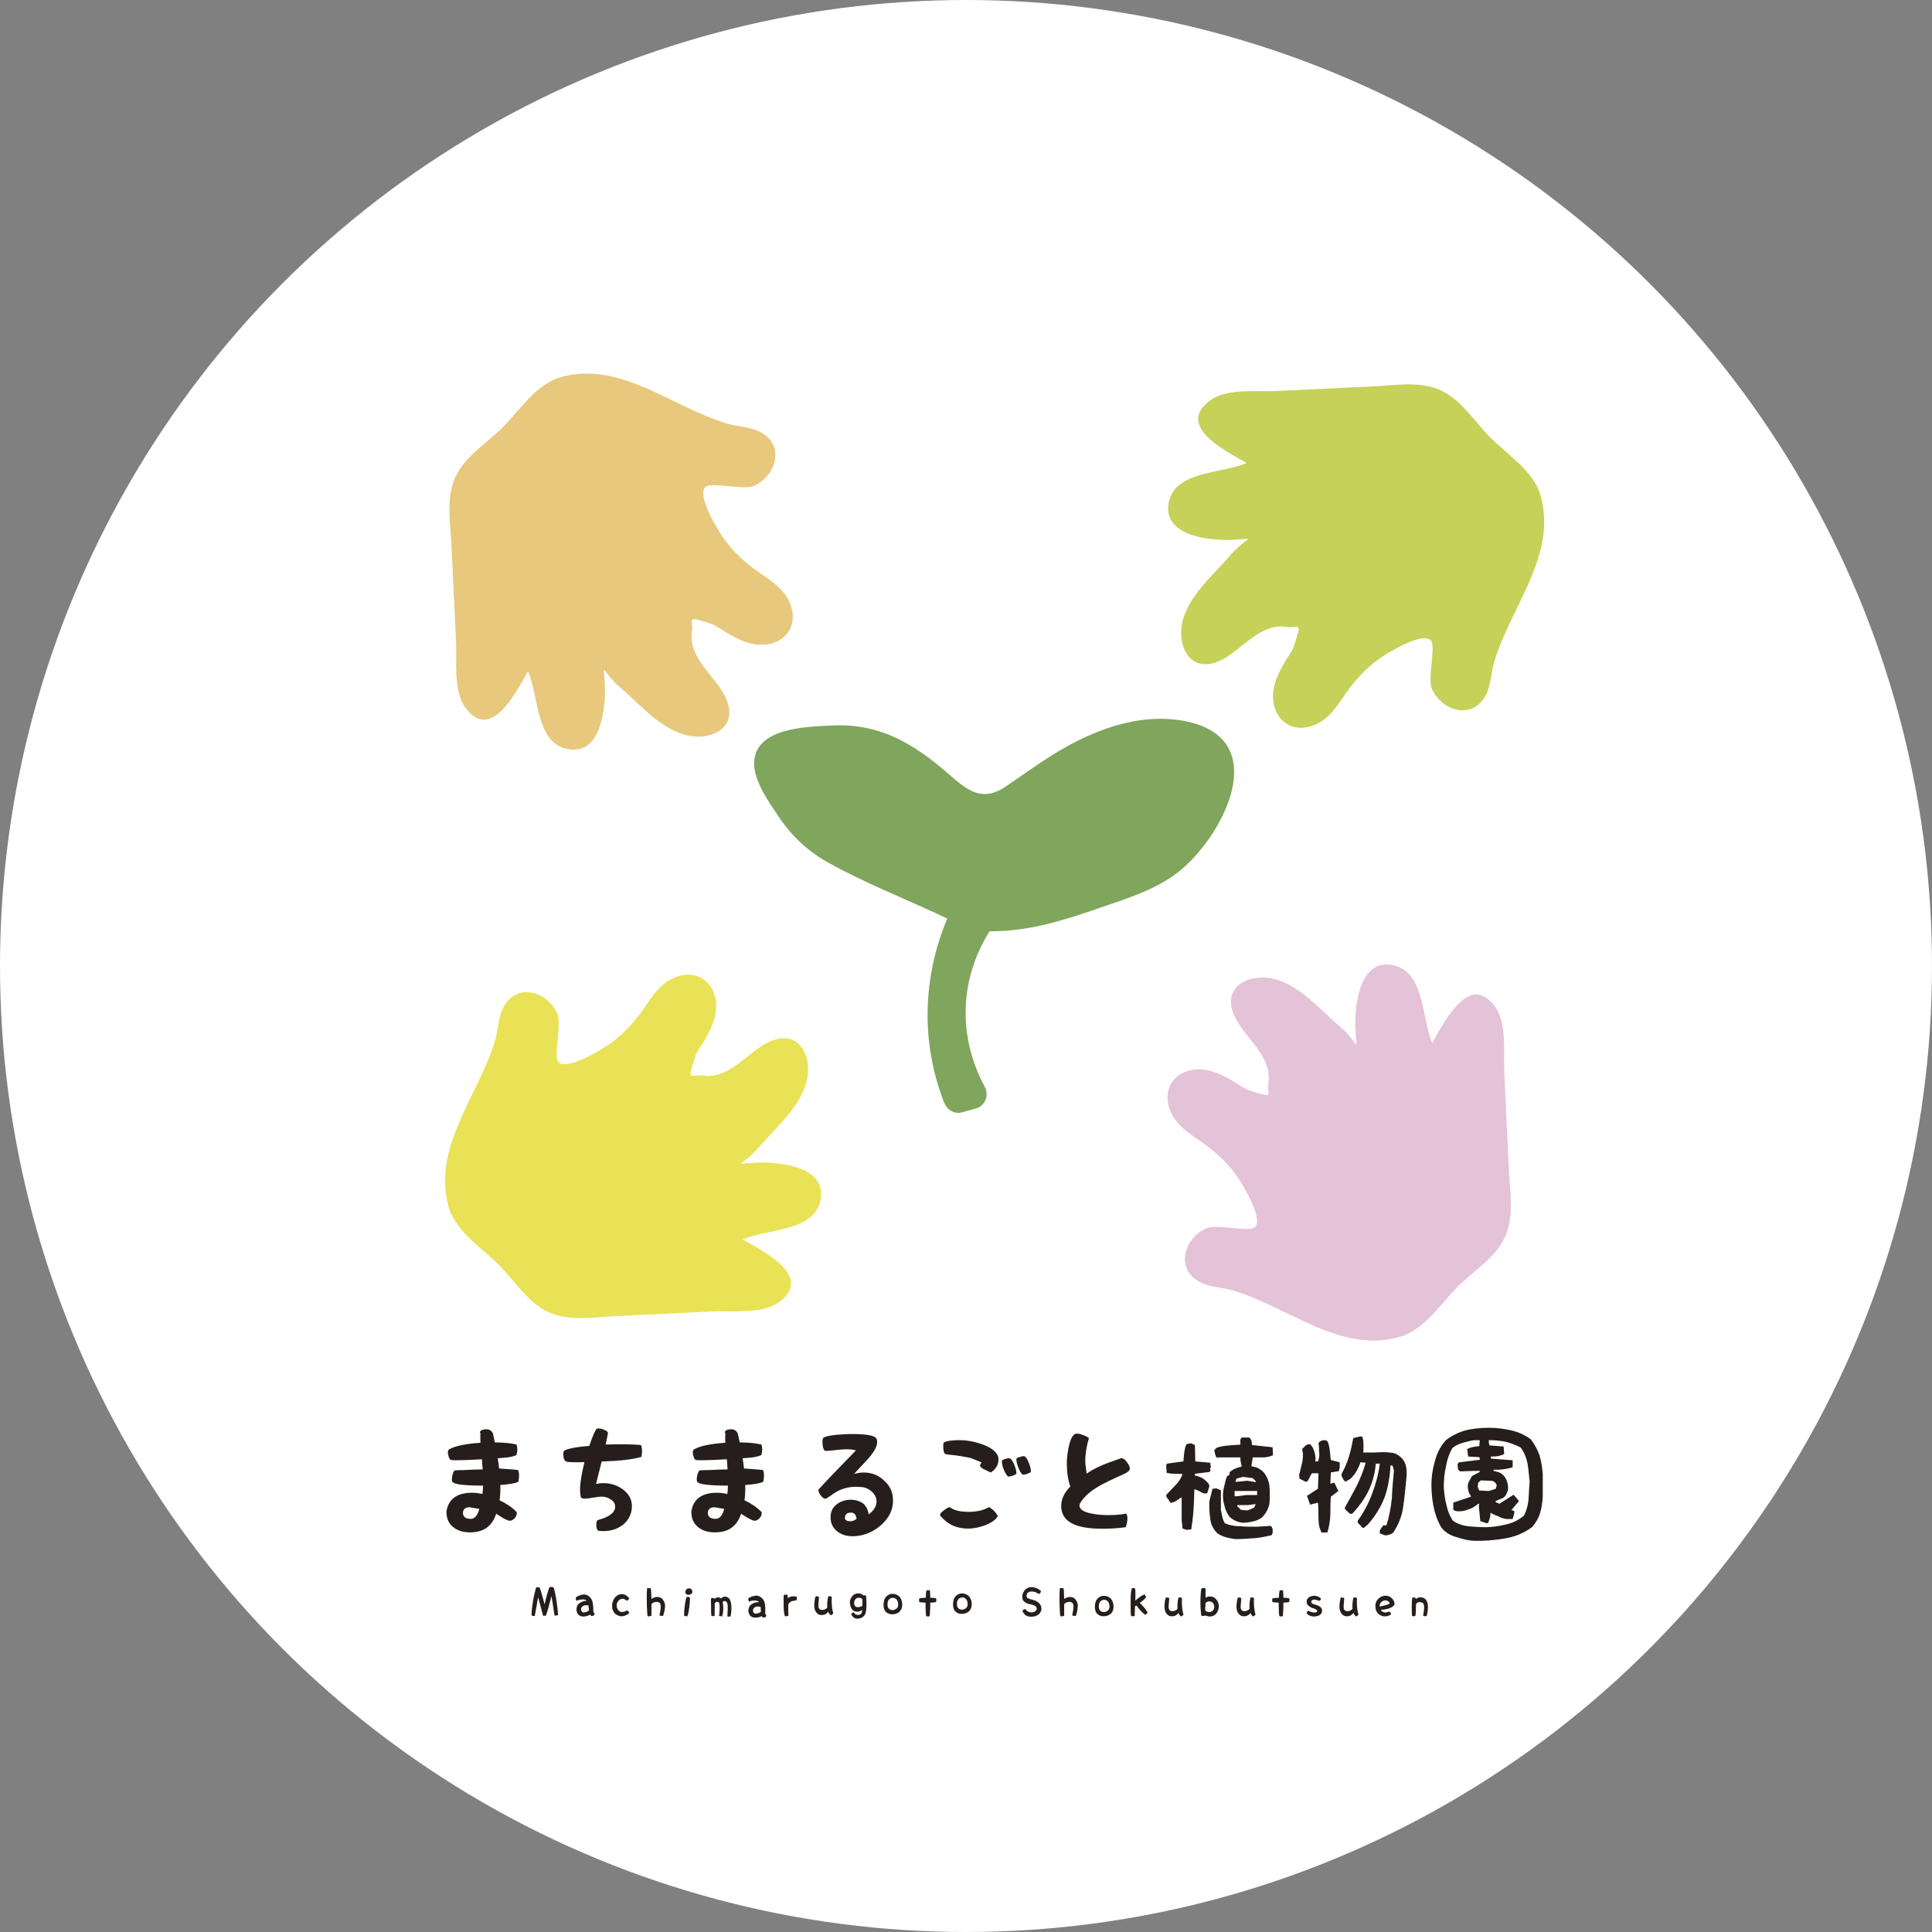 <?xml version="1.0" encoding="utf-8"?>
<!-- Generator: Adobe Illustrator 16.0.3, SVG Export Plug-In . SVG Version: 6.00 Build 0)  -->
<!DOCTYPE svg PUBLIC "-//W3C//DTD SVG 1.1//EN" "http://www.w3.org/Graphics/SVG/1.1/DTD/svg11.dtd">
<svg version="1.1" id="レイヤー_1" xmlns="http://www.w3.org/2000/svg" xmlns:xlink="http://www.w3.org/1999/xlink" x="0px"
	 y="0px" width="296px" height="296px" viewBox="0 0 296 296" enable-background="new 0 0 296 296" xml:space="preserve">
<rect x="0" y="0" width="296" height="296" fill="#808080" stroke="none"/>
<circle fill="#FFFFFF" cx="148" cy="148" r="148"/>
<g>
	<g>
		<path fill="#80A55C" d="M182.027,110.584c-6.518-1.466-13.246,0.765-18.89,3.957c-3.173,1.797-6.094,3.965-9.114,6
			c-4.221,2.847-6.695-0.367-10.008-3.08c-5.005-4.105-9.908-6.648-16.551-6.309c-3.707,0.189-11.615,0.275-11.92,5.545
			c-0.17,2.876,2.354,6.329,3.847,8.553c1.91,2.849,4.409,5.174,7.404,6.852c5.84,3.273,12.26,5.73,18.337,8.625
			c-3.764,8.982-4.084,18.909-0.519,28.108c0.439,1.142,1.505,1.935,2.783,1.581c0.709-0.196,1.418-0.391,2.122-0.586
			c1.448-0.398,2.047-2.048,1.355-3.324c-4.152-7.684-3.87-16.519,0.742-23.827c5.895,0.042,11.172-1.608,16.748-3.541
			c4.119-1.428,8.637-2.784,12.121-5.503C187.24,128.363,195.104,113.526,182.027,110.584z"/>
		<path fill="#E4C2D7" d="M231.172,179.205l-0.703-14.854c-0.137-2.873,0.451-7.563-1.42-10.126
			c-3.865-5.283-7.629,2.04-9.604,5.564c-1.748-3.954-1.119-11.535-6.639-12.005c-4.853-0.413-5.379,7.272-5.1,10.524
			c0.225,2.637,0.32,1.822-1.25,0.088c-0.59-0.646-1.328-1.235-1.973-1.818c-2.533-2.309-5.258-5.27-8.598-6.396
			c-4.006-1.351-8.85,0.671-6.797,5.402c1.495,3.441,5.886,6.085,5.232,10.415c-0.266,1.751,1.168,2.395-2.988,1.033
			c-0.781-0.257-1.708-1.01-2.389-1.391c-1.371-0.767-2.617-1.456-4.18-1.711c-4.174-0.68-7.222,2.559-5.307,6.617
			c1.09,2.31,3.467,3.515,5.414,4.973c1.732,1.299,3.223,2.734,4.498,4.484c0.812,1.117,4.211,6.541,2.932,7.979
			c-0.795,0.889-5.854-0.512-7.469,0.201c-1.66,0.731-3.084,2.424-3.264,4.277c-0.172,1.783,0.704,3.104,2.236,3.941
			c1.493,0.814,3.42,0.826,5.035,1.292c2.27,0.655,4.43,1.638,6.556,2.651c6.269,2.994,12.604,6.626,19.688,4.291
			c3.64-1.525,5.717-5.025,8.461-7.707c2.389-2.334,5.562-4.257,7.01-7.372C232.033,186.396,231.338,182.565,231.172,179.205z"/>
		<path fill="#C6D159" d="M235.838,75.285c-1.527-3.64-5.024-5.715-7.711-8.46c-2.328-2.389-4.254-5.559-7.369-7.011
			c-3.166-1.476-6.994-0.776-10.354-0.616l-14.854,0.707c-2.876,0.136-7.563-0.452-10.125,1.42
			c-5.284,3.864,2.036,7.625,5.563,9.604c-3.957,1.745-11.535,1.119-12.004,6.64c-0.414,4.85,7.27,5.375,10.521,5.099
			c2.639-0.227,1.82-0.321,0.093,1.25c-0.651,0.587-1.238,1.327-1.822,1.969c-2.312,2.538-5.272,5.26-6.396,8.598
			c-1.354,4.008,0.674,8.848,5.402,6.797c3.441-1.491,6.086-5.886,10.414-5.23c1.75,0.265,2.395-1.169,1.031,2.985
			c-0.254,0.785-1.008,1.711-1.391,2.391c-0.766,1.37-1.453,2.616-1.707,4.184c-0.684,4.17,2.559,7.218,6.617,5.302
			c2.31-1.088,3.513-3.467,4.973-5.415c1.299-1.729,2.734-3.22,4.484-4.495c1.115-0.813,6.54-4.211,7.978-2.929
			c0.892,0.792-0.512,5.852,0.197,7.466c0.733,1.663,2.427,3.083,4.281,3.262c1.78,0.172,3.105-0.702,3.942-2.235
			c0.816-1.492,0.826-3.421,1.293-5.036c0.654-2.269,1.633-4.429,2.65-6.556C234.537,88.706,238.17,82.372,235.838,75.285z"/>
		<path fill="#E7C87C" d="M120.88,92.075c-1.091-2.308-3.47-3.51-5.417-4.971c-1.732-1.299-3.223-2.735-4.493-4.485
			c-0.814-1.115-4.214-6.541-2.931-7.979c0.791-0.889,5.849,0.513,7.464-0.198c1.665-0.733,3.085-2.426,3.263-4.28
			c0.172-1.784-0.702-3.104-2.237-3.941c-1.493-0.815-3.42-0.827-5.035-1.292c-2.267-0.653-4.428-1.637-6.555-2.651
			c-6.269-2.994-12.604-6.627-19.688-4.293c-3.64,1.526-5.714,5.027-8.46,7.709c-2.389,2.332-5.557,4.257-7.012,7.372
			c-1.475,3.166-0.773,6.994-0.617,10.354c0.237,4.952,0.472,9.904,0.709,14.854c0.137,2.872-0.455,7.564,1.42,10.126
			c3.864,5.282,7.622-2.037,9.602-5.563c1.747,3.956,1.121,11.533,6.64,12.002c4.853,0.414,5.377-7.271,5.1-10.525
			c-0.227-2.637-0.322-1.82,1.251-0.088c0.584,0.647,1.328,1.237,1.969,1.821c2.537,2.309,5.26,5.27,8.6,6.395
			c4.007,1.353,8.847-0.67,6.795-5.4c-1.493-3.444-5.884-6.087-5.229-10.417c0.262-1.75-1.171-2.394,2.983-1.032
			c0.787,0.259,1.71,1.01,2.392,1.392c1.37,0.766,2.616,1.453,4.184,1.708C119.746,99.373,122.792,96.133,120.88,92.075z"/>
		<path fill="#E9E256" d="M125.783,183.266c0.414-4.85-7.27-5.375-10.522-5.098c-2.636,0.225-1.822,0.32-0.09-1.252
			c0.649-0.587,1.235-1.326,1.82-1.97c2.312-2.539,5.272-5.259,6.398-8.599c1.351-4.008-0.674-8.848-5.402-6.798
			c-3.445,1.493-6.086,5.888-10.417,5.231c-1.75-0.264-2.394,1.169-1.031-2.984c0.254-0.785,1.008-1.711,1.388-2.392
			c0.766-1.369,1.455-2.614,1.712-4.184c0.682-4.169-2.562-7.217-6.62-5.303c-2.307,1.09-3.51,3.47-4.973,5.417
			c-1.295,1.729-2.733,3.22-4.483,4.494c-1.116,0.812-6.54,4.211-7.979,2.931c-0.886-0.794,0.515-5.853-0.199-7.467
			c-0.731-1.663-2.424-3.083-4.279-3.261c-1.782-0.174-3.103,0.702-3.939,2.232c-0.816,1.493-0.829,3.423-1.295,5.037
			c-0.651,2.27-1.632,4.43-2.651,6.555c-2.991,6.268-6.623,12.603-4.292,19.689c1.525,3.641,5.027,5.716,7.711,8.462
			c2.332,2.388,4.253,5.558,7.369,7.012c3.166,1.475,6.995,0.776,10.355,0.615c4.953-0.235,9.905-0.472,14.855-0.707
			c2.873-0.138,7.562,0.456,10.125-1.419c5.281-3.865-2.039-7.625-5.563-9.604C117.737,188.159,125.315,188.787,125.783,183.266z"/>
		<g>
			<path fill="#251E1C" d="M79.373,225.218c0.078,0.134,0.152,0.421,0.152,0.88c0,0.367-0.057,0.671-0.112,0.939
				c-0.481,0.209-1.398,0.383-2.758,0.479c0.02,0.841,0,1.606-0.115,2.335c1.071,0.517,1.952,1.109,2.624,1.818
				c0.018,0.037,0.018,0.097,0.018,0.172c0,0.247-0.097,0.497-0.344,0.767c-0.247,0.267-0.477,0.382-0.747,0.382
				c-0.19,0-0.537-0.151-0.996-0.4c-0.631-0.386-0.958-0.596-1.071-0.672c-0.652,1.953-1.952,2.854-4.019,2.854
				c-1.054,0-1.915-0.27-2.566-0.805c-0.709-0.556-1.033-1.339-1.033-2.297c0-0.191,0.037-0.404,0.134-0.709
				c0.46-1.494,1.74-2.259,3.787-2.259c0.502,0,0.981,0.058,1.593,0.191c0.055-0.46,0.075-0.822,0.092-1.283
				c-2.871,0-4.381-0.19-4.668-0.554c-0.078-0.059-0.115-0.174-0.115-0.402c0-0.229,0.037-0.498,0.132-0.806
				c0.117-0.382,0.23-0.556,0.347-0.573c0.494-0.038,0.879-0.058,1.146-0.038c1.61-0.077,2.606-0.114,3.103-0.114
				c-0.06-0.651-0.097-1.111-0.114-1.55c-1.686,0.094-2.931,0.151-3.83,0.151c-0.534,0-0.841-0.019-0.936-0.058
				c-0.135-0.036-0.23-0.172-0.327-0.479c-0.078-0.287-0.135-0.496-0.135-0.668c0-0.25,0.077-0.364,0.192-0.458
				c0.785-0.479,2.334-0.845,4.806-1.018c-0.02-0.324-0.02-0.65-0.02-1.032c0-0.098,0-0.287,0.02-0.516
				c-0.135,0-0.135-0.098,0.038-0.269c0.02-0.058,0.29-0.251,0.841-0.251c0.539,0,0.844,0.251,1.036,0.672
				c0.02,0.019,0.097,0.459,0.287,1.34c1.341,0.02,2.432,0.113,3.313,0.323c0.075,0.174,0.132,0.424,0.132,0.75
				c0,0.324-0.058,0.61-0.152,0.877c-0.347,0.156-0.787,0.271-1.32,0.344c-0.21,0.02-0.709,0.079-1.533,0.136
				c0.115,0.727,0.192,1.188,0.21,1.57C77.9,225.084,78.836,225.145,79.373,225.218 M72.119,232.703c0.612,0,1.053-0.516,1.32-1.531
				c-0.996-0.153-1.473-0.248-1.473-0.248c-0.691,0-1.036,0.324-1.036,0.879C70.93,232.396,71.35,232.703,72.119,232.703"/>
			<path fill="#251E1C" d="M98.268,223.209c-0.709,0.211-1.723,0.402-2.968,0.516c-0.537,0.058-1.57,0.135-3.121,0.193l-0.864,3.445
				c0.424-0.096,0.749-0.136,1.111-0.136c1.096,0,2.089,0.308,2.951,0.921c0.937,0.705,1.436,1.531,1.436,2.582
				c0,1.166-0.457,2.108-1.341,2.853c-0.824,0.651-1.84,0.996-3.025,0.996c-0.267,0-0.537-0.021-0.804-0.058
				c-0.19-0.152-0.285-0.459-0.285-0.917c0-0.462,0.095-0.671,0.267-0.729c1.722-0.457,2.624-1.148,2.624-2.029
				c0-0.478-0.27-0.898-0.749-1.166c-0.382-0.25-0.824-0.385-1.338-0.385c-0.267,0-0.729,0.059-1.303,0.153
				c-0.554,0.114-0.958,0.153-1.243,0.153c-0.424,0-0.594-0.076-0.634-0.267c-0.075-0.362-0.112-0.708-0.112-1.091
				c0-1.035,0.229-2.414,0.668-4.232c-0.556,0.02-0.996,0.02-1.397,0.02c-0.786,0-1.244-0.039-1.341-0.096
				c-0.324-0.115-0.497-0.496-0.497-1.147c0-0.345,0.078-0.518,0.25-0.595c0.399-0.191,1.031-0.344,1.797-0.458
				c0.345-0.058,0.959-0.116,1.935-0.212c0.552-1.627,0.918-2.45,1.148-2.622c0.08-0.038,0.155-0.058,0.27-0.058
				c0.267,0,0.554,0.075,0.898,0.229c0.384,0.135,0.537,0.325,0.537,0.499c0,0.113-0.115,0.648-0.344,1.739
				c0.838-0.019,1.59-0.035,2.334-0.035c1.148,0,2.202,0.035,3.063,0.114c0.095,0.189,0.172,0.478,0.172,0.938
				C98.362,222.673,98.322,222.959,98.268,223.209"/>
			<path fill="#251E1C" d="M116.893,225.218c0.075,0.134,0.152,0.421,0.152,0.88c0,0.367-0.055,0.671-0.115,0.939
				c-0.479,0.209-1.396,0.383-2.756,0.479c0.02,0.841,0,1.606-0.115,2.335c1.071,0.517,1.952,1.109,2.624,1.818
				c0.02,0.037,0.02,0.097,0.02,0.172c0,0.247-0.095,0.497-0.347,0.767c-0.247,0.267-0.477,0.382-0.746,0.382
				c-0.192,0-0.534-0.151-0.996-0.4c-0.631-0.386-0.956-0.596-1.071-0.672c-0.651,1.953-1.952,2.854-4.02,2.854
				c-1.053,0-1.915-0.27-2.563-0.805c-0.711-0.556-1.036-1.339-1.036-2.297c0-0.191,0.038-0.404,0.135-0.709
				c0.458-1.494,1.74-2.259,3.787-2.259c0.5,0,0.981,0.058,1.59,0.191c0.057-0.46,0.08-0.822,0.095-1.283
				c-2.871,0-4.381-0.19-4.668-0.554c-0.078-0.059-0.115-0.174-0.115-0.402c0-0.229,0.038-0.498,0.132-0.806
				c0.115-0.382,0.229-0.556,0.347-0.573c0.494-0.038,0.881-0.058,1.148-0.038c1.607-0.077,2.604-0.114,3.098-0.114
				c-0.055-0.651-0.092-1.111-0.112-1.55c-1.685,0.094-2.928,0.151-3.829,0.151c-0.537,0-0.841-0.019-0.937-0.058
				c-0.137-0.036-0.232-0.172-0.329-0.479c-0.075-0.287-0.13-0.496-0.13-0.668c0-0.25,0.075-0.364,0.189-0.458
				c0.784-0.479,2.334-0.845,4.806-1.018c-0.02-0.324-0.02-0.65-0.02-1.032c0-0.098,0-0.287,0.02-0.516
				c-0.135,0-0.135-0.098,0.038-0.269c0.02-0.058,0.287-0.251,0.841-0.251c0.537,0,0.844,0.251,1.036,0.672
				c0.015,0.019,0.095,0.459,0.287,1.34c1.341,0.02,2.429,0.113,3.313,0.323c0.078,0.174,0.132,0.424,0.132,0.75
				c0,0.324-0.055,0.61-0.152,0.877c-0.344,0.156-0.784,0.271-1.32,0.344c-0.212,0.02-0.708,0.079-1.53,0.136
				c0.112,0.727,0.19,1.188,0.208,1.57C115.417,225.084,116.356,225.145,116.893,225.218 M109.639,232.703
				c0.609,0,1.053-0.516,1.32-1.531c-0.996-0.153-1.475-0.248-1.475-0.248c-0.689,0-1.034,0.324-1.034,0.879
				C108.45,232.396,108.872,232.703,109.639,232.703"/>
			<path fill="#251E1C" d="M132.285,225.602c1.241,0,2.317,0.4,3.176,1.245c0.901,0.784,1.358,1.818,1.358,3.042
				c0,1.531-0.672,2.795-2.007,3.925c-1.246,1.015-2.644,1.55-4.211,1.55c-0.921,0-1.685-0.248-2.336-0.746
				c-0.689-0.555-1.016-1.262-1.016-2.164c0-0.841,0.307-1.492,0.959-1.988c0.594-0.459,1.32-0.691,2.164-0.691
				c0.687,0,1.263,0.172,1.797,0.516c0.497,0.402,0.804,0.941,0.918,1.726c0.826-0.614,1.206-1.264,1.206-1.953
				c0-0.632-0.287-1.168-0.804-1.607c-0.477-0.383-1.033-0.633-1.663-0.633c-0.479-0.019-0.709-0.036-0.729-0.036
				c-0.767,0-1.553,0.151-2.336,0.459c-0.479,0.21-0.994,0.534-1.513,0.917c-0.477,0.306-0.706,0.458-0.764,0.458
				c-0.23,0-0.462-0.152-0.709-0.458c-0.267-0.325-0.382-0.612-0.382-0.861c0-0.056,0.018-0.112,0.078-0.172
				c0.878-0.958,1.568-1.663,2.03-2.164c0.936-0.955,2.142-2.198,3.634-3.751c-0.439-0.133-0.898-0.173-1.455-0.173
				c-0.382,0-0.899,0.04-1.608,0.115c-0.726,0.095-1.263,0.136-1.587,0.136c-0.152,0-0.27-0.154-0.382-0.518
				c-0.057-0.269-0.097-0.538-0.097-0.844c0-0.383,0.06-0.592,0.155-0.67c0.267-0.172,0.956-0.346,2.047-0.438
				c0.804-0.078,1.57-0.118,2.259-0.118c2.179,0,3.41,0.211,3.752,0.616c0.115,0.152,0.17,0.344,0.17,0.61
				c0,0.65-0.419,1.436-1.301,2.471c-0.669,0.744-1.378,1.475-2.239,2.41C131.479,225.659,131.881,225.602,132.285,225.602
				 M129.45,232.568c0,0.307,0.287,0.501,0.804,0.501c0.364,0,0.669-0.119,0.979-0.366c-0.057-0.632-0.367-0.955-0.861-0.955
				C129.756,231.748,129.45,232.033,129.45,232.568"/>
			<path fill="#251E1C" d="M151.521,230.904c0.557,0.287,0.996,0.747,1.361,1.359c-0.289,0.554-0.922,1.013-1.953,1.416
				c-0.938,0.346-1.762,0.516-2.585,0.516c-1.645,0-3.005-0.553-4.019-1.685c-0.212-0.209-0.287-0.323-0.287-0.381v-0.115
				c0-0.118,0.189-0.308,0.594-0.633c0.419-0.306,0.687-0.458,0.838-0.458h0.08c0.592,0.477,1.55,0.707,2.871,0.707
				C149.607,231.631,150.681,231.4,151.521,230.904 M150.373,224.031c-0.189-0.039-0.459-0.172-0.976-0.383
				c-0.327-0.153-0.651-0.267-0.899-0.324c-0.883-0.172-1.895-0.346-3.137-0.46c-0.31-0.038-0.482-0.078-0.537-0.097
				c-0.214-0.152-0.309-0.518-0.309-1.225c0-0.383,0.04-0.555,0.171-0.594c0.46-0.193,1.226-0.305,2.282-0.305
				c1.226,0,2.429,0.246,3.712,0.707c1.53,0.611,2.297,1.34,2.297,2.26c0,0.822-0.402,1.473-1.169,1.99
				c-0.287-0.115-0.594-0.267-0.938-0.441c-0.345-0.135-0.595-0.344-0.748-0.573C150.201,224.393,150.259,224.241,150.373,224.031
				 M154.603,223.42c0.229,0,0.502,0.286,0.749,0.898c0.229,0.535,0.364,0.995,0.364,1.341v0.171
				c-0.404,0.231-0.826,0.383-1.266,0.401c-0.189-0.17-0.442-0.515-0.649-1.052c-0.229-0.535-0.305-0.977-0.305-1.34
				c0-0.096,0.093-0.153,0.399-0.285C154.184,223.458,154.393,223.42,154.603,223.42 M156.844,223.095
				c0.228,0,0.5,0.306,0.747,0.956c0.21,0.497,0.347,0.975,0.347,1.32v0.173c-0.424,0.249-0.824,0.382-1.248,0.403
				c-0.207-0.174-0.459-0.518-0.648-1.072c-0.23-0.519-0.325-0.957-0.325-1.302c0-0.115,0.114-0.23,0.399-0.31
				C156.445,223.17,156.615,223.095,156.844,223.095"/>
			<path fill="#251E1C" d="M171.755,223.418h0.06c0.305,0,0.555,0.193,0.821,0.574c0.308,0.4,0.46,0.729,0.46,0.996
				c0,0.192-0.093,0.347-0.247,0.46c-0.247,0.19-0.537,0.345-0.993,0.554c-0.367,0.137-0.713,0.308-1.074,0.48
				c-1.168,0.535-2.127,1.015-2.721,1.398c-0.937,0.553-1.705,1.225-2.257,1.949c-0.27,0.347-0.422,0.616-0.422,0.825
				c0,0.593,0.669,1.015,1.895,1.244c0.729,0.155,1.591,0.23,2.563,0.23c0.961,0,1.915-0.075,2.701-0.23
				c0.095,0.095,0.189,0.324,0.189,0.729c0,0.478-0.114,0.937-0.267,1.358c-1.28,0.172-2.489,0.229-3.597,0.229
				c-4.232,0-6.281-1.146-6.281-3.484c0-1.032,0.441-2.009,1.398-2.985c-0.362-1.015-0.537-2.183-0.537-3.524
				c0-0.647,0.077-1.376,0.229-2.273c0.229-1.131,0.479-1.803,0.844-2.09c0.077-0.152,0.228-0.209,0.499-0.209
				c0.268,0,0.609,0.076,1.051,0.266c0.497,0.193,0.787,0.364,0.75,0.479c-0.213,0.689-0.426,1.608-0.52,2.719
				c-0.115,1.28,0.174,2.05,0.154,2.661c1.108-0.729,2.199-1.245,3.35-1.665C170.568,223.84,171.221,223.592,171.755,223.418"/>
			<path fill="#251E1C" d="M181.176,234.177l-0.135-1.282v-3.446h-0.133c-0.211,0.192-0.479,0.325-0.693,0.479
				c-0.262,0.191-0.534,0.269-0.879,0.325c-0.135-0.19-0.267-0.4-0.398-0.611c-0.193-0.192-0.27-0.402-0.27-0.594
				c0.479-0.479,0.938-1.014,1.417-1.492c0.478-0.479,0.882-1.09,1.091-1.706c-0.404-0.056-0.823-0.056-1.223-0.056
				c-0.482,0-0.884-0.076-1.209-0.134l-0.076-1.149l0.134-0.269l2.507-0.343c0.057-0.48,0.057-0.882,0.135-1.361
				c0.061-0.457,0.135-0.88,0.345-1.281l0.671-0.137l0.611,0.271l0.059,2.508l2.296,0.21l0.077,0.67
				c-0.077,0.133-0.135,0.267-0.077,0.401c0.077,0.209,0,0.269-0.189,0.346l-2.165,0.268v0.269c0.4,0.077,0.802,0.209,1.148,0.403
				c0.324,0.207,0.611,0.477,0.937,0.82l0.135,0.402l-0.324,1.072l-0.345,0.076c-0.268-0.076-0.534-0.134-0.804-0.346
				c-0.287-0.133-0.554-0.266-0.827-0.324c-0.055,1.014-0.055,2.086-0.132,3.1c-0.058,1.016-0.21,2.031-0.342,3.047l-0.729,0.075
				L181.176,234.177z M187.879,235.537c-0.482-0.135-0.961-0.344-1.363-0.613c-0.613-0.611-1.014-1.359-1.091-2.24
				c-0.135-0.882-0.189-1.74-0.135-2.699l0.479-1.895l0.611-0.057l0.614,0.267l0.058,0.058v2.985
				c0.074,0.327,0.135,0.672,0.207,1.017c0.06,0.324,0.195,0.668,0.404,1.015c0.746,0.324,1.492,0.459,2.374,0.459
				c0.804,0.077,1.604,0.077,2.489,0.077l2.162-0.136c0.154,0.136,0.209,0.27,0.289,0.479v0.594l-0.135,0.347
				c-0.881,0.209-1.764,0.4-2.721,0.477c-0.937,0.057-1.893,0.134-2.831,0.134C188.814,235.727,188.336,235.67,187.879,235.537
				 M189.352,233.027c-0.33-0.133-0.6-0.344-0.884-0.534c-0.459-0.536-0.724-1.15-0.879-1.838c-0.192-0.594-0.27-1.341-0.192-2.087
				c0.059-0.402,0.135-0.823,0.268-1.283c0.08-0.421,0.215-0.82,0.345-1.146l0.327-0.137l0.074-0.477
				c0.27-0.212,0.537-0.402,0.882-0.537c0.321-0.153,0.611-0.21,0.938-0.286v-0.133c-0.058-0.194-0.135-0.405-0.135-0.595
				c-0.058-0.211-0.058-0.479-0.058-0.689h-3.39l-0.207,0.076c-0.136-0.133-0.192-0.345-0.27-0.555
				c-0.059-0.191-0.059-0.403-0.135-0.594c0.076-0.076,0.135-0.211,0.212-0.266c0.057-0.079,0.132-0.079,0.192-0.154
				c0.554-0.194,1.147-0.27,1.76-0.327c0.613-0.075,1.225-0.075,1.837-0.136v-0.61c0-0.208,0.058-0.4,0.267-0.479h1.071
				c0.212,0.135,0.267,0.271,0.347,0.479c0.078,0.21,0.078,0.479,0.078,0.671l3.178,0.345l0.055,1.224
				c-0.477,0.193-0.936,0.326-1.492,0.326h-1.608l-0.21,1.359c0.346,0.058,0.672,0.134,1.014,0.267
				c0.344,0.212,0.614,0.402,0.881,0.669c0.48,0.615,0.805,1.361,0.882,2.165c0.058,0.882,0.058,1.703,0,2.586
				c-0.077,0.399-0.212,0.803-0.401,1.147c-0.211,0.401-0.48,0.745-0.826,1.072c-0.4,0.267-0.877,0.477-1.339,0.555
				c-0.557,0.133-1.091,0.191-1.628,0.191C189.961,233.238,189.693,233.162,189.352,233.027 M192.604,228.434h-3.448v0.805h0.325
				c0.479-0.059,1.016-0.133,1.573-0.191h1.55V228.434z M192.395,226.941l-0.462-0.477l-1.493-0.194l-1.014,0.27l-0.134,0.478h0.27
				l1.55-0.153l1.283,0.212V226.941z M192.395,230.465h-0.271c-0.4,0.056-0.802,0.132-1.203,0.132h-1.358v0.193l0.611,0.553
				l1.014,0.058l0.937-0.402L192.395,230.465z"/>
			<path fill="#251E1C" d="M202.003,232.628c0-0.825,0-1.63-0.077-2.376h-0.133l-1.073,0.269l-0.477-1.341l1.683-1.09l0.077-2.373
				h-1.014l-0.671,1.225l-0.27,0.076l-0.957-0.478l-0.055-0.538c0.13-0.554,0.266-1.092,0.399-1.627
				c0.136-0.477,0.194-1.014,0.194-1.627l-0.135-0.746c0.211-0.209,0.342-0.345,0.553-0.536c0.194-0.136,0.404-0.21,0.671-0.21
				c0.345,0.343,0.537,0.746,0.672,1.226c0.13,0.479,0.21,0.937,0.13,1.417h0.404c0.154-0.344,0.212-0.746,0.212-1.15
				c-0.058-0.345-0.058-0.746-0.058-1.149l-0.077-0.479c0.135-0.189,0.268-0.342,0.479-0.399c0.189-0.075,0.402-0.075,0.611-0.075
				c0.058,0.075,0.192,0.075,0.265,0.133c0.06,0.076,0.06,0.211,0.138,0.287c0.135,0.401,0.189,0.804,0.267,1.282
				c0.058,0.46,0.058,0.882,0.135,1.34l1.36,0.345v0.804l-0.137,0.554l-1.224,0.191l-0.077,1.705h0.135l0.477-0.133l0.614,1.281
				l-1.148,0.881c-0.077,0.938-0.077,1.896-0.077,2.833c-0.058,0.958-0.189,1.839-0.462,2.643h-0.876
				C202.138,234.177,202.003,233.508,202.003,232.628 M211.404,234.924v-0.478l0.534-0.748h0.477c0.401-1.28,0.688-2.7,0.826-4.116
				c0.056-1.416,0.188-2.852,0.322-4.269l-0.192-0.744l-0.342-0.06c-0.078,1.686-0.345,3.312-0.881,4.863
				c-0.611,1.57-1.493,2.986-2.645,4.27c-0.129,0.056-0.264,0.19-0.321,0.266c-0.135,0.136-0.287,0.213-0.479,0.136
				c-0.135-0.211-0.271-0.346-0.479-0.536c-0.193-0.134-0.268-0.346-0.193-0.536c0.939-1.302,1.686-2.72,2.22-4.212
				c0.539-1.416,0.958-2.967,1.153-4.519h-0.614c-0.135,1.418-0.462,2.776-1.073,4.059s-1.492,2.49-2.506,3.58l-0.346,0.077
				l-0.806-0.746v-0.268c0.616-1.092,1.226-2.184,1.819-3.333c0.553-1.146,1.017-2.297,1.361-3.502l-0.809-0.077
				c-0.131,0.479-0.346,0.879-0.553,1.282c-0.267,0.479-0.594,0.882-0.94,1.227l-0.802,0.478c-0.212-0.211-0.344-0.346-0.419-0.553
				c-0.135-0.194-0.192-0.403-0.192-0.616c0.457-0.86,0.881-1.74,1.15-2.696c0.263-0.882,0.475-1.822,0.667-2.833l1.151-0.27
				l0.267,0.135c0.077,0.324,0.135,0.669,0.135,1.014v1.148l-0.058,0.19h1.551l1.492-0.056c0.534,0,1.07,0.056,1.628,0.134
				c0.459,0.133,0.937,0.403,1.341,0.88c0.344,0.403,0.551,0.88,0.611,1.415c0.074,0.538,0.074,1.092,0,1.63
				c-0.133,1.414-0.268,2.908-0.479,4.325c-0.19,1.416-0.727,2.777-1.553,3.981c-0.188,0.154-0.399,0.211-0.612,0.287
				c-0.189,0.058-0.459,0.134-0.723,0.058L211.404,234.924z"/>
			<path fill="#251E1C" d="M223.077,235.479c-0.821-0.23-1.548-0.633-2.202-1.378c-0.648-1.055-1.051-2.26-1.301-3.562
				c-0.227-1.302-0.324-2.68-0.227-4.058c0.074-1.053,0.324-2.107,0.648-3.159c0.325-0.977,0.805-1.876,1.533-2.679
				c1.053-0.806,2.277-1.379,3.58-1.629c1.283-0.23,2.66-0.324,4.039-0.23c0.973,0.078,1.951,0.23,2.854,0.48
				c0.879,0.247,1.701,0.648,2.506,1.225c0.574,0.727,1.051,1.607,1.375,2.508c0.25,0.9,0.402,1.858,0.48,2.832v3.484
				c-0.078,0.9-0.152,1.704-0.4,2.452c-0.229,0.802-0.654,1.53-1.208,2.179c-1.304,0.979-2.753,1.534-4.306,1.783
				c-1.531,0.248-3.158,0.4-4.865,0.324C224.688,235.977,223.881,235.729,223.077,235.479 M226.795,233.047l-0.23-2.355l0.074-0.305
				h-0.154c-0.494,0.402-0.976,0.729-1.547,0.879c-0.574,0.252-1.227,0.326-1.86,0.252l-0.419-0.175v-1.128l2.681-0.9v-0.153
				c-0.229-0.249-0.327-0.571-0.401-0.898c-0.08-0.326-0.08-0.652,0-1.054l0.571-1.053l1.208-0.648v-0.156h-0.881l-2.125,0.078
				l-0.31-0.25l-0.095-0.805l0.176-0.324l3.234-0.402v-0.173l-0.078-0.23l-1.701-0.093l-0.156-1.132
				c0.23-0.152,0.558-0.247,0.882-0.325c0.327-0.076,0.649-0.076,0.976-0.15l0.078-0.9h-0.881c-0.574,0.075-1.148,0.249-1.703,0.399
				c-0.576,0.173-1.148,0.403-1.63,0.824c-0.494,0.88-0.804,1.78-0.974,2.834c-0.25,1.053-0.327,2.104-0.327,3.234
				c0.077,0.899,0.175,1.8,0.401,2.604c0.173,0.899,0.5,1.704,0.979,2.432c0.819,0.573,1.703,0.821,2.757,0.899
				c0.974,0.074,2.026,0.154,3.083,0.074c0.898-0.074,1.777-0.247,2.678-0.476c0.902-0.249,1.626-0.652,2.352-1.226
				c0.404-0.727,0.652-1.628,0.729-2.508c0.075-0.9,0.075-1.8,0.175-2.68c-0.1-0.977-0.175-1.954-0.327-2.833
				c-0.173-0.9-0.499-1.704-1.051-2.45c-0.747-0.404-1.476-0.654-2.282-0.88c-0.898-0.174-1.701-0.249-2.601-0.249v0.249
				l0.095,0.554l2.182,0.172l0.078,1.129c-0.25,0.173-0.558,0.25-0.882,0.325c-0.419,0.079-0.746,0.079-1.146,0.079v0.323
				l3.33,0.249v1.054c-0.402,0.173-0.901,0.247-1.381,0.324c-0.574,0.077-1.051,0.077-1.55,0.077v0.172
				c0.327,0.078,0.651,0.156,0.898,0.25c0.25,0.078,0.479,0.305,0.729,0.555c0.246,0.326,0.401,0.65,0.496,0.978
				c0.078,0.401,0.154,0.803,0.078,1.224c-0.078,0.232-0.173,0.402-0.248,0.555c-0.08,0.249-0.252,0.402-0.479,0.576l-1.148,0.477
				v0.174l0.571,0.248l2.182-1.379l0.824,0.957l-1.151,1.378l0.428,0.175v0.324l-0.25,0.881h-0.977
				c-0.404-0.077-0.806-0.154-1.208-0.402c-0.419-0.153-0.821-0.326-1.226-0.554c0,0.228,0,0.554-0.078,0.802
				c-0.074,0.249-0.169,0.479-0.246,0.729l-0.248,0.077L226.795,233.047z M229.32,227.535c-0.074-0.153-0.172-0.326-0.252-0.401
				c-0.074-0.077-0.247-0.154-0.402-0.251l-1.779-0.076l-0.402,0.327l-0.092,0.651l0.246,0.572l1.456,0.076l1.054-0.325
				L229.32,227.535z"/>
			<path fill="#251E1C" d="M81.435,247.43c0.013-0.697,0.133-1.595,0.215-2.051c0.107-0.677,0.292-1.502,0.489-2.15
				c0.038-0.044,0.113-0.057,0.212-0.057c0.067,0,0.247-0.006,0.336,0.091c0.163,0.335,0.642,2.095,0.752,2.544
				c0.157-0.785,0.549-2.204,0.724-2.596c0.045-0.045,0.155-0.087,0.347-0.062c0.14-0.013,0.295,0.051,0.35,0.161
				c0.189,0.65,0.292,1.297,0.406,1.979c0.1,0.684,0.185,1.421,0.242,2.116c-0.033,0.048-0.384,0.173-0.549,0.092
				c-0.1-0.5-0.35-2.468-0.475-2.947c-0.145,0.513-0.569,2.338-0.856,2.992h-0.426c-0.115-0.483-0.617-2.354-0.759-2.83
				c-0.097,0.609-0.404,2.342-0.501,2.83C81.854,247.637,81.545,247.625,81.435,247.43"/>
			<path fill="#251E1C" d="M88.315,246.525c0.025-0.14,0.05-0.654,0.477-0.902c0.22-0.188,0.634-0.36,1.108-0.377
				c-0.37-0.313-0.874-0.188-1.303-0.103c-0.072,0.04-0.159,0.073-0.247,0.129c-0.045-0.076-0.095-0.155-0.115-0.245
				c-0.012-0.081-0.017-0.173-0.022-0.266c0.18-0.154,0.384-0.252,0.634-0.351c0.214-0.083,0.459-0.127,0.724-0.126
				c0.157,0.01,0.314,0.068,0.452,0.148c0.142,0.063,0.274,0.17,0.387,0.303c0.2,0.225,0.33,0.467,0.385,0.77
				c0.067,0.291,0.102,0.606,0.102,0.916l0.013,0.424c0.01,0.223,0.067,0.182,0.122,0.254c0.04,0.086,0.125,0.289-0.052,0.4
				c-0.232,0.096-0.375,0.125-0.487,0.003l-0.078-0.146c-0.129,0.135-0.659,0.354-1.238,0.298
				C88.552,247.555,88.337,247.068,88.315,246.525 M90.245,246.711l-0.083-0.744c-0.761-0.139-1.073,0.194-1.131,0.48
				c-0.058,0.436,0.252,0.638,0.469,0.599C89.905,246.977,90.122,246.828,90.245,246.711"/>
			<path fill="#251E1C" d="M94.578,247.464c-0.154-0.073-0.309-0.203-0.444-0.339c-0.125-0.174-0.24-0.375-0.299-0.598
				c-0.053-0.203-0.053-0.434-0.053-0.692c0.025-0.235,0.083-0.459,0.18-0.651c0.092-0.216,0.212-0.402,0.402-0.576
				c0.149-0.135,0.312-0.229,0.471-0.314c0.268-0.08,0.772-0.092,1.059,0.121c0.242,0.154,0.415,0.32,0.514,0.492
				c-0.07,0.157-0.317,0.371-0.417,0.324c-0.11-0.098-0.235-0.183-0.362-0.242c-0.454-0.154-0.781,0.145-0.846,0.225
				c-0.297,0.329-0.327,0.612-0.297,0.881c0.067,0.604,0.507,0.966,0.948,0.867c0.265-0.016,0.542-0.177,0.634-0.229
				c0.063,0.035,0.12,0.064,0.185,0.109c0.045,0.052,0.09,0.109,0.127,0.173l0.02,0.11c-0.367,0.367-0.739,0.439-0.874,0.459
				c-0.127,0.033-0.277,0.058-0.432,0.033C94.9,247.584,94.75,247.549,94.578,247.464"/>
			<path fill="#251E1C" d="M99.207,247.597c-0.05-0.243-0.208-2.694-0.063-4.286l0.552,0.02c0.052,0.134,0.065,0.523,0.08,0.809
				c0.01,0.278,0.01,0.563,0.03,0.832c0.172-0.098,0.31-0.179,0.472-0.24c0.147-0.028,0.305-0.069,0.482-0.069
				c0.154,0.023,0.294,0.052,0.437,0.11c0.137,0.079,0.264,0.165,0.364,0.31c0.132,0.174,0.237,0.367,0.28,0.575
				c0.064,0.226,0.064,0.447,0.03,0.69c-0.005,0.212-0.063,0.438-0.11,0.645c-0.058,0.206-0.11,0.401-0.19,0.605l-0.534-0.087
				c0.018-0.205,0.115-0.598,0.14-0.793c0.049-0.307,0.137-0.978-0.157-1.175c-0.265-0.22-0.939-0.144-1.213,0.235v1.777
				c-0.065,0.006-0.313,0.104-0.437,0.088L99.207,247.597z"/>
			<path fill="#251E1C" d="M104.813,247.537c0.005-0.109,0.005-0.225,0.005-0.359c-0.012-0.107,0.003-0.236,0.003-0.344l0.12-1.049
				c0.037-0.205,0.06-0.406,0.107-0.606c0.041-0.201,0.083-0.374,0.178-0.533l0.354,0.031l0.104,0.054
				c0.028,0.24,0.028,0.489,0.003,0.763c-0.018,0.261-0.045,0.509-0.078,0.774c-0.038,0.232-0.07,0.46-0.115,0.693
				c-0.035,0.229-0.12,0.456-0.185,0.668l-0.35-0.029L104.813,247.537z M104.998,243.949c-0.007-0.047-0.007-0.13,0.078-0.316
				c0.065-0.055,0.1-0.26,0.407-0.276c0.425-0.034,0.569,0.241,0.579,0.413c0.058,0.494-0.369,0.601-0.719,0.549
				C105.24,244.318,105.028,244.23,104.998,243.949"/>
			<path fill="#251E1C" d="M111.493,246.196c0.035-0.735-0.33-1.155-0.784-0.757c0.067,0.304,0.117,0.663,0.1,1.023
				c0.007,0.563-0.112,0.978-0.16,1.18l-0.484-0.063l0.057-0.468c0,0,0.143-1.467-0.115-1.641c-0.415-0.188-0.547,0.082-0.604,0.213
				l-0.015,1.871c-0.112,0.074-0.437,0.074-0.497-0.012c-0.05-0.35-0.042-0.709-0.047-1.206c0-0.363-0.035-1.417,0-1.464
				c0.04-0.01,0.277-0.084,0.459-0.016c0.06,0.057,0.025,0.155,0.053,0.155c0.145-0.3,0.793-0.368,1.023-0.106
				c0.095-0.102,0.19-0.188,0.305-0.239c0.359-0.128,0.814,0.018,1.026,0.374c0.085,0.133,0.252,0.598,0.252,1.306
				c0,0.513-0.083,1.139-0.127,1.29c-0.032,0.028-0.379,0.085-0.499,0.006C111.436,247.643,111.516,246.629,111.493,246.196"/>
			<path fill="#251E1C" d="M114.661,246.642c0.035-0.138,0.087-0.649,0.524-0.874c0.229-0.178,0.656-0.328,1.125-0.316
				c-0.352-0.334-0.861-0.236-1.293-0.173c-0.075,0.035-0.167,0.063-0.252,0.116c-0.04-0.081-0.087-0.161-0.105-0.256
				c-0.007-0.077-0.007-0.171-0.007-0.264c0.185-0.142,0.399-0.229,0.654-0.314c0.217-0.069,0.462-0.104,0.729-0.086
				c0.157,0.017,0.312,0.086,0.444,0.171c0.135,0.067,0.262,0.183,0.367,0.322c0.19,0.237,0.305,0.483,0.345,0.79
				c0.055,0.292,0.07,0.608,0.055,0.919l-0.013,0.427c0,0.22,0.055,0.182,0.11,0.258c0.035,0.089,0.107,0.294-0.078,0.396
				c-0.234,0.082-0.379,0.104-0.481-0.021l-0.07-0.152c-0.137,0.129-0.679,0.318-1.253,0.233
				C114.846,247.686,114.654,247.185,114.661,246.642 M116.579,246.932l-0.041-0.749c-0.756-0.181-1.081,0.136-1.158,0.421
				c-0.08,0.432,0.217,0.649,0.439,0.619C116.229,247.178,116.451,247.039,116.579,246.932"/>
			<path fill="#251E1C" d="M120.063,246.023c-0.007-0.424-0.02-1.54,0.02-1.64c0.167-0.084,0.475-0.091,0.589-0.022l0.027,0.512
				c0.307-0.338,1.036-0.361,1.368-0.225c0.055,0.123,0.007,0.43-0.063,0.548c-0.189,0.04-0.771,0.068-0.906,0.234
				c-0.297,0.19-0.342,0.433-0.33,0.571c-0.012,0.275-0.007,0.478,0.025,1.531c-0.12,0.08-0.479,0.122-0.549,0.066
				C120.133,247.292,120.051,246.518,120.063,246.023"/>
			<path fill="#251E1C" d="M126.906,246.932c-0.305,0.338-0.552,0.533-1.156,0.504c-0.617-0.045-0.917-0.731-0.961-1
				c-0.058-0.266-0.078-1.07,0.16-1.848c0.149-0.073,0.529,0.023,0.529,0.102c-0.092,1.193-0.127,1.417-0.035,1.666
				c0.267,0.541,1.088,0.264,1.306-0.06c-0.02-0.343-0.04-1.028,0.147-1.726c0.21-0.046,0.512,0.018,0.54,0.119
				c-0.07,1.246,0.097,2.177,0.229,2.443c-0.05,0.159-0.212,0.279-0.354,0.339C127.17,247.371,127.005,247.246,126.906,246.932"/>
			<path fill="#251E1C" d="M130.436,247.314c0.005-0.144,0.26-0.35,0.425-0.219c0.139,0.393,0.809,0.393,1.035,0.18
				c0.098-0.111,0.228-0.306,0.188-0.638c-0.127,0.136-0.312,0.239-0.669,0.287c-0.636,0.017-0.789-0.279-0.879-0.373
				c-0.129-0.151-0.334-0.521-0.319-1.166c0.03-0.257,0.118-0.589,0.452-0.931c0.135-0.12,0.337-0.316,0.786-0.327
				c0.52-0.015,0.669,0.19,0.789,0.283c0.12,0.01,0.437,0.022,0.437,0.022c0.063,0.291,0.085,1.582,0.06,1.898
				c-0.015,0.274-0.052,0.534-0.125,0.801c-0.257,0.843-1.201,0.937-1.522,0.833C130.745,247.884,130.503,247.564,130.436,247.314
				 M132.133,246.002c0.012-0.527-0.005-0.758-0.016-0.959c-0.097-0.259-0.594-0.305-0.823-0.207
				c-0.29,0.149-0.375,0.391-0.404,0.505c-0.112,0.474,0.084,0.721,0.209,0.806C131.274,246.274,131.771,246.285,132.133,246.002"/>
			<path fill="#251E1C" d="M135.698,246.932c-0.26-0.294-0.339-0.703-0.33-1.117c0.025-0.329,0.055-0.818,0.392-1.182
				c0.537-0.563,1.059-0.432,1.295-0.408c0.147,0.018,0.292,0.082,0.432,0.158c0.432,0.216,0.766,0.781,0.741,1.563
				c-0.045,0.661-0.35,1.101-1.014,1.315C136.602,247.391,136.13,247.332,135.698,246.932 M137.607,245.9
				c0.013-0.415-0.092-0.568-0.132-0.674c-0.032-0.098-0.229-0.391-0.634-0.42c-0.517-0.041-0.774,0.4-0.809,0.547
				c-0.067,0.184-0.132,0.811,0.127,1.094c0.169,0.19,0.477,0.257,0.769,0.219C137.333,246.543,137.597,246.303,137.607,245.9"/>
			<path fill="#251E1C" d="M141.807,245.542c-0.163-0.015-0.732-0.028-0.966-0.099c-0.03-0.064-0.052-0.34,0.01-0.57
				c0.305-0.055,0.819-0.084,0.986-0.084c0.015-0.312,0.042-0.914,0.077-1.053c0.047-0.037,0.18-0.121,0.285-0.111
				c0.06,0,0.205,0,0.27,0.063c0.027,0.226,0.063,0.871,0.063,1.101c0.167,0.012,0.649-0.014,0.909,0.131
				c0.025,0.098,0.03,0.369-0.033,0.52c-0.125,0.063-0.719,0.088-0.888,0.103c0.025,0.519-0.045,1.741-0.075,2.042
				c-0.115,0.081-0.354,0.115-0.552,0c-0.052-0.225-0.063-0.816-0.08-1.247L141.807,245.542z"/>
			<path fill="#251E1C" d="M146.342,246.867c-0.26-0.292-0.34-0.703-0.33-1.115c0.025-0.328,0.055-0.818,0.392-1.182
				c0.535-0.562,1.061-0.429,1.296-0.408c0.15,0.018,0.292,0.08,0.432,0.156c0.432,0.22,0.767,0.78,0.742,1.566
				c-0.045,0.662-0.35,1.098-1.011,1.313C147.246,247.326,146.774,247.271,146.342,246.867 M148.252,245.838
				c0.012-0.414-0.09-0.57-0.132-0.674c-0.035-0.098-0.229-0.39-0.634-0.418c-0.517-0.041-0.776,0.401-0.809,0.544
				c-0.07,0.185-0.132,0.813,0.127,1.095c0.172,0.19,0.477,0.257,0.771,0.219C147.975,246.483,148.242,246.239,148.252,245.838"/>
			<path fill="#251E1C" d="M157.139,247.485c-0.244-0.225-0.526-0.557-0.467-0.764c0.178-0.153,0.412-0.212,0.412-0.212
				c0.043,0.073,0.202,0.24,0.271,0.303c0.859,0.541,1.623-0.016,1.461-0.494c-0.154-0.426-0.799-0.488-1.139-0.563
				c-0.329-0.072-0.609-0.229-0.863-0.484c-0.09-0.11-0.143-0.224-0.168-0.365c-0.021-0.125-0.034-0.262-0.021-0.413
				c0.021-0.189,0.072-0.354,0.159-0.521c0.06-0.146,0.152-0.311,0.3-0.433c0.152-0.154,0.334-0.248,0.529-0.324
				c0.197-0.043,0.399-0.072,0.631-0.043c0.235,0.028,0.43,0.099,0.643,0.188c0.207,0.076,0.352,0.194,0.594,0.399
				c-0.02,0.13-0.053,0.264-0.127,0.332c-0.086,0.067-0.186,0.121-0.232,0.121c-0.141-0.109-0.3-0.213-0.489-0.289
				c-0.175-0.049-0.499-0.121-0.872-0.07c-0.377,0.15-0.436,0.359-0.451,0.446c-0.035,0.079-0.092,0.354,0.103,0.519
				c0.297,0.153,0.646,0.26,0.996,0.343c0.321,0.085,0.608,0.267,0.863,0.536c0.185,0.213,0.305,0.533,0.277,0.896
				c-0.015,0.313-0.277,0.662-0.532,0.823C158.507,247.758,157.639,247.786,157.139,247.485"/>
			<path fill="#251E1C" d="M162.443,247.597c-0.05-0.243-0.205-2.694-0.063-4.286l0.555,0.02c0.05,0.134,0.063,0.523,0.08,0.809
				c0.01,0.278,0.01,0.563,0.027,0.832c0.172-0.098,0.312-0.179,0.475-0.24c0.148-0.028,0.302-0.069,0.479-0.069
				c0.157,0.023,0.297,0.052,0.441,0.11c0.138,0.079,0.266,0.165,0.36,0.31c0.134,0.174,0.237,0.367,0.284,0.575
				c0.063,0.226,0.063,0.447,0.027,0.69c-0.005,0.212-0.063,0.438-0.112,0.645c-0.052,0.206-0.104,0.401-0.187,0.605l-0.535-0.087
				c0.018-0.205,0.115-0.598,0.138-0.793c0.052-0.307,0.135-0.978-0.157-1.175c-0.265-0.22-0.936-0.144-1.213,0.235v1.777
				c-0.063,0.006-0.311,0.104-0.438,0.088L162.443,247.597z"/>
			<path fill="#251E1C" d="M168.075,247.232c-0.257-0.291-0.342-0.701-0.329-1.115c0.025-0.328,0.053-0.817,0.395-1.181
				c0.531-0.563,1.056-0.433,1.295-0.408c0.145,0.018,0.293,0.079,0.43,0.156c0.432,0.218,0.764,0.782,0.741,1.566
				c-0.044,0.661-0.349,1.096-1.011,1.31C168.979,247.693,168.507,247.637,168.075,247.232 M169.984,246.203
				c0.014-0.414-0.092-0.568-0.129-0.675c-0.035-0.098-0.23-0.39-0.635-0.419c-0.516-0.04-0.778,0.401-0.811,0.547
				c-0.07,0.186-0.135,0.812,0.125,1.094c0.174,0.191,0.477,0.258,0.773,0.218C169.708,246.846,169.975,246.605,169.984,246.203"/>
			<path fill="#251E1C" d="M173.293,247.571c-0.061-0.251-0.07-0.886-0.07-1.075v-1.307c0-0.312,0.01-0.607,0.035-0.926
				c0.01-0.303,0.05-0.61,0.133-0.886c0.037-0.035,0.104-0.063,0.156-0.063c0.043,0,0.218-0.023,0.359,0.063
				c0.063,0.253,0.058,0.732,0.041,1.853c0.236-0.213,0.441-0.387,0.664-0.546c0.217-0.162,0.471-0.301,0.719-0.401
				c0.069,0.072,0.219,0.177,0.257,0.441c-0.155,0.175-0.305,0.339-0.46,0.478c-0.172,0.13-0.336,0.265-0.506,0.386
				c0.232,0.229,0.461,0.453,0.661,0.683c0.207,0.241,0.374,0.485,0.554,0.8c-0.067,0.061-0.135,0.148-0.197,0.209
				c-0.052,0.046-0.124,0.104-0.201,0.113c-0.248-0.188-0.487-0.4-0.712-0.66c-0.215-0.236-0.419-0.494-0.604-0.748l-0.219,0.094
				l-0.063,1.482c-0.061,0.036-0.117,0.057-0.198,0.057h-0.214L173.293,247.571z"/>
			<path fill="#251E1C" d="M180.563,247.118c-0.305,0.339-0.553,0.537-1.156,0.507c-0.617-0.046-0.914-0.731-0.961-1.004
				c-0.055-0.261-0.078-1.068,0.162-1.846c0.145-0.073,0.529,0.025,0.529,0.103c-0.096,1.193-0.13,1.418-0.037,1.665
				c0.267,0.541,1.088,0.265,1.305-0.06c-0.021-0.344-0.037-1.027,0.147-1.726c0.21-0.045,0.51,0.018,0.54,0.12
				c-0.068,1.244,0.1,2.177,0.231,2.442c-0.053,0.161-0.215,0.279-0.356,0.339C180.826,247.561,180.659,247.434,180.563,247.118"/>
			<path fill="#251E1C" d="M184.893,247.584c-0.104-0.029-0.189-0.074-0.276-0.074c-0.077,0.045-0.163,0.069-0.229,0.069
				c-0.075,0-0.235-0.019-0.313-0.019c-0.09-0.201-0.162-1.489-0.162-2.054c0-0.667,0.06-1.813,0.147-2.124
				c0.12-0.058,0.31-0.148,0.608-0.04l0.035,0.149v1.283h0.045c0.098-0.08,0.218-0.121,0.352-0.153
				c0.125-0.023,0.255-0.042,0.4-0.023c0.177,0.023,0.537,0.046,0.9,0.522c0.138,0.162,0.23,0.335,0.271,0.542
				c0.052,0.206,0.087,0.408,0.052,0.637c-0.025,0.202-0.08,0.374-0.154,0.542c-0.072,0.162-0.192,0.355-0.322,0.483
				c-0.145,0.132-0.313,0.229-0.462,0.271c-0.194,0.04-0.38,0.086-0.581,0.059C185.1,247.637,185,247.6,184.893,247.584
				 M186.02,246.307c0.064-0.385-0.166-0.679-0.218-0.75c-0.362-0.314-0.736-0.199-0.815-0.154
				c-0.078,0.054-0.219,0.081-0.273,0.167c-0.01,0.104-0.039,0.237-0.045,0.565c-0.035,0.233,0,0.414-0.004,0.598
				c0.104,0.085,0.256,0.327,0.818,0.225C185.837,246.824,185.949,246.697,186.02,246.307"/>
			<path fill="#251E1C" d="M191.598,247.118c-0.304,0.339-0.551,0.537-1.158,0.507c-0.611-0.046-0.91-0.731-0.961-1.004
				c-0.055-0.261-0.074-1.068,0.162-1.846c0.152-0.073,0.532,0.025,0.532,0.103c-0.093,1.193-0.128,1.418-0.038,1.665
				c0.266,0.541,1.089,0.265,1.307-0.06c-0.021-0.344-0.038-1.027,0.146-1.726c0.213-0.045,0.51,0.018,0.537,0.12
				c-0.064,1.244,0.098,2.177,0.234,2.442c-0.053,0.161-0.215,0.279-0.356,0.339C191.863,247.561,191.693,247.434,191.598,247.118"
				/>
			<path fill="#251E1C" d="M195.909,245.542c-0.159-0.015-0.729-0.028-0.966-0.099c-0.027-0.064-0.053-0.34,0.012-0.57
				c0.308-0.055,0.82-0.084,0.984-0.084c0.02-0.312,0.047-0.914,0.085-1.053c0.042-0.037,0.175-0.121,0.279-0.111
				c0.063,0,0.204,0,0.271,0.063c0.026,0.226,0.062,0.871,0.062,1.101c0.167,0.012,0.649-0.014,0.911,0.131
				c0.02,0.098,0.027,0.369-0.039,0.52c-0.115,0.063-0.717,0.088-0.885,0.103c0.025,0.519-0.042,1.741-0.072,2.042
				c-0.117,0.081-0.357,0.115-0.551,0c-0.056-0.225-0.068-0.816-0.083-1.247L195.909,245.542z"/>
			<path fill="#251E1C" d="M200.68,247.537c-0.178-0.09-0.412-0.201-0.484-0.412c0.03-0.145,0.125-0.3,0.287-0.354
				c0.25,0.221,0.781,0.299,0.988,0.283c0.173-0.017,0.4-0.109,0.311-0.333c-0.183-0.229-0.5-0.272-0.757-0.381
				c-0.259-0.09-0.439-0.219-0.659-0.419c-0.223-0.249-0.26-0.756,0.048-1.094c0.207-0.184,0.719-0.454,1.323-0.289
				c0.299,0.092,0.529,0.232,0.641,0.397c0.011,0.142-0.145,0.347-0.329,0.328c-0.122-0.068-0.444-0.201-0.687-0.195
				c-0.205-0.006-0.451,0.063-0.465,0.392c0.104,0.311,0.436,0.322,0.707,0.414c0.26,0.093,0.801,0.242,0.929,0.7
				c0.056,0.259,0.015,0.644-0.356,0.865C201.826,247.659,201.214,247.762,200.68,247.537"/>
			<path fill="#251E1C" d="M207.373,247.118c-0.308,0.339-0.553,0.537-1.156,0.507c-0.619-0.046-0.914-0.731-0.961-1.004
				c-0.057-0.261-0.078-1.068,0.16-1.846c0.149-0.073,0.531,0.025,0.531,0.103c-0.095,1.193-0.13,1.418-0.04,1.665
				c0.267,0.541,1.091,0.265,1.308-0.06c-0.024-0.344-0.039-1.027,0.146-1.726c0.214-0.045,0.512,0.018,0.539,0.12
				c-0.069,1.244,0.101,2.177,0.232,2.442c-0.056,0.161-0.215,0.279-0.354,0.339C207.637,247.561,207.468,247.434,207.373,247.118"
				/>
			<path fill="#251E1C" d="M211.51,247.485c-0.135-0.068-0.303-0.2-0.447-0.351c-0.128-0.154-0.23-0.338-0.275-0.541
				c-0.063-0.207-0.063-0.43-0.063-0.668c0-0.187,0.063-0.356,0.123-0.518c0.08-0.162,0.175-0.311,0.295-0.437
				c0.197-0.177,0.387-0.323,0.611-0.397c0.212-0.072,0.449-0.125,0.704-0.091c0.157,0.019,0.31,0.063,0.452,0.131
				c0.121,0.075,0.246,0.181,0.377,0.3c0.084,0.107,0.394,0.427,0.359,0.893c-0.023,0.186-0.213,0.275-0.291,0.34
				c-0.266,0.182-0.556,0.303-0.86,0.365c-0.297,0.082-0.626,0.117-0.948,0.129c0.029,0.092,0.219,0.34,0.613,0.408
				c0.096,0.006,0.215,0.041,0.709-0.143c0.045,0.006,0.147,0.108,0.248,0.35l-0.058,0.127c-0.133,0.109-0.479,0.214-0.657,0.246
				C211.807,247.683,211.679,247.537,211.51,247.485 M212.927,245.628c-0.05-0.11-0.247-0.426-0.704-0.438
				c-0.111,0.013-0.354,0.065-0.531,0.203c-0.357,0.276-0.316,0.638-0.316,0.736c0.309-0.047,0.556-0.099,0.806-0.169
				c0.229-0.05,0.467-0.13,0.664-0.259L212.927,245.628z"/>
			<path fill="#251E1C" d="M218.074,245.691c-0.127-0.178-0.35-0.23-0.592-0.23c-0.324,0.022-0.424,0.121-0.533,0.333
				c-0.008,0.794-0.055,1.64-0.096,1.761c-0.143,0.11-0.434,0.092-0.512,0c-0.063-0.361-0.07-2.223,0.018-2.721
				c0.092-0.1,0.34-0.121,0.494-0.039l0.07,0.193c0.117-0.097,0.242-0.17,0.379-0.217c0.141-0.059,0.839-0.168,1.203,0.384
				c0.138,0.21,0.22,0.421,0.248,0.661c0.021,0.248,0.082,0.633-0.152,1.763c-0.045,0.038-0.4,0.063-0.561-0.042
				C217.994,247.561,218.369,246.146,218.074,245.691"/>
		</g>
	</g>
</g>
</svg>
